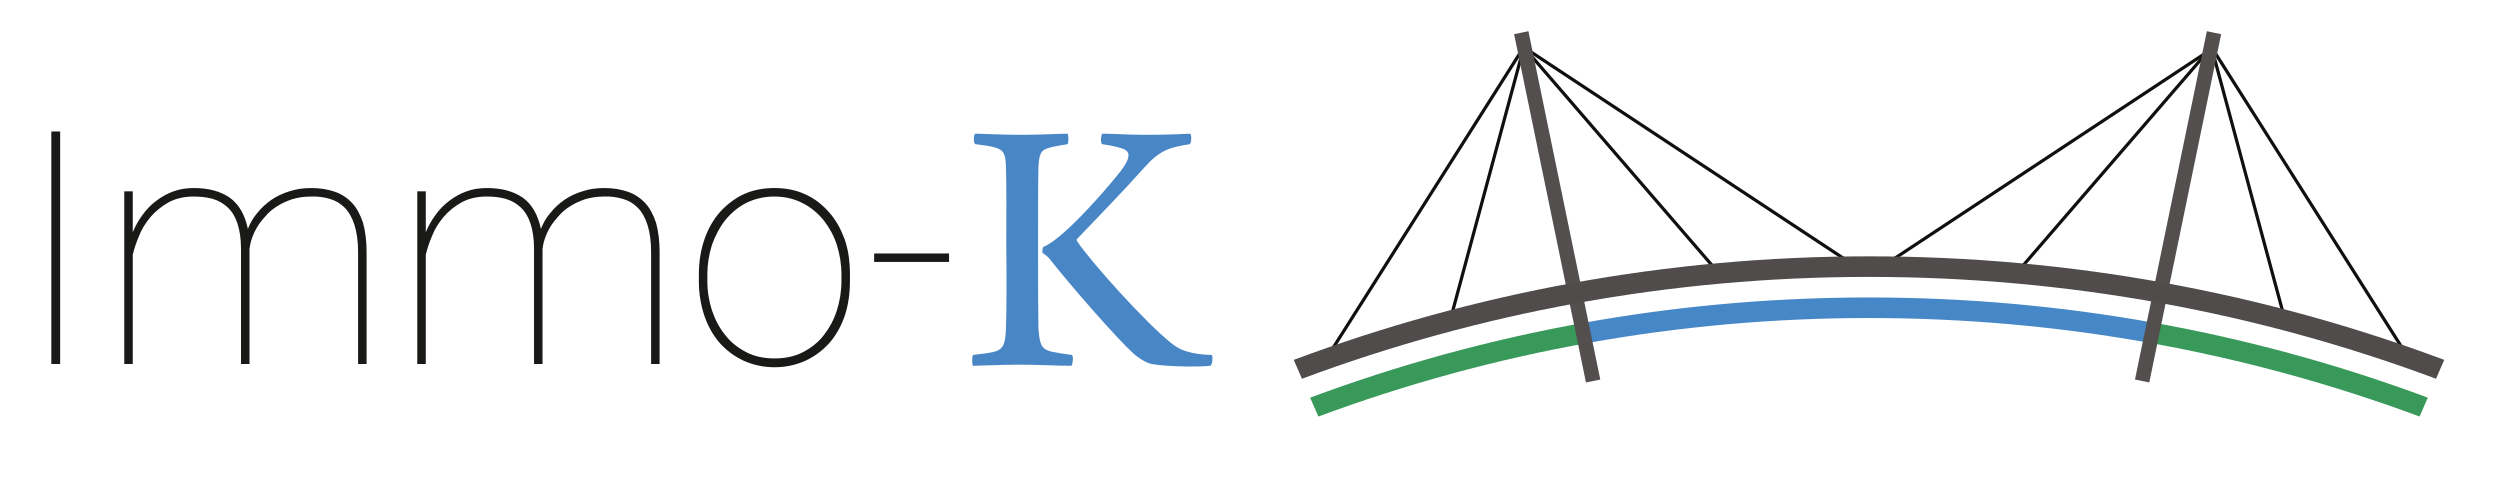 <?xml version="1.0" encoding="UTF-8" standalone="no"?> <svg xmlns="http://www.w3.org/2000/svg" xmlns:xlink="http://www.w3.org/1999/xlink" xmlns:serif="http://www.serif.com/" width="100%" height="100%" viewBox="0 0 400 80" xml:space="preserve" style="fill-rule:evenodd;clip-rule:evenodd;stroke-linecap:round;"> <g transform="matrix(0.451,0,0,0.451,-38.643,-198.34)"> <path d="M422.369,529.692L395.801,529.692L395.801,532.709L422.369,532.709L422.369,529.692ZM336.63,537.118C336.63,533.521 337.21,530.04 338.255,526.676C339.415,523.427 340.923,520.527 342.896,517.974C344.983,515.422 347.42,513.333 350.32,511.825C353.337,510.317 356.702,509.505 360.414,509.505C364.127,509.505 367.491,510.317 370.393,511.825C373.408,513.333 375.845,515.422 377.934,517.974C379.906,520.527 381.53,523.427 382.574,526.676C383.618,530.04 384.198,533.521 384.198,537.118L384.198,539.438C384.198,543.151 383.618,546.631 382.574,549.88C381.53,553.244 379.906,556.145 377.934,558.697C375.961,561.25 373.408,563.222 370.508,564.73C367.607,566.239 364.243,566.935 360.53,566.935C356.702,566.935 353.337,566.239 350.437,564.73C347.536,563.222 344.983,561.25 343.012,558.697C340.923,556.145 339.415,553.244 338.255,549.88C337.21,546.631 336.63,543.151 336.63,539.438L336.63,537.118ZM333.613,539.438C333.613,543.963 334.31,548.023 335.586,551.853C336.862,555.565 338.719,558.813 341.039,561.482C343.476,564.15 346.26,566.239 349.509,567.747C352.873,569.255 356.47,570.067 360.53,570.067C364.476,570.067 368.072,569.255 371.437,567.747C374.686,566.239 377.47,564.15 379.906,561.482C382.227,558.813 384.083,555.565 385.359,551.853C386.635,548.023 387.215,543.963 387.215,539.438L387.215,537.118C387.215,532.593 386.635,528.416 385.359,524.703C383.967,520.991 382.227,517.742 379.79,515.074C377.47,512.405 374.686,510.201 371.32,508.692C368.072,507.184 364.359,506.488 360.414,506.488C356.47,506.488 352.757,507.184 349.509,508.692C346.26,510.201 343.476,512.405 341.039,515.074C338.719,517.742 336.862,520.991 335.586,524.703C334.31,528.416 333.613,532.593 333.613,537.118L333.613,539.438ZM278.156,528.068C278.272,527.024 278.504,525.864 278.968,524.471C279.432,523.079 280.013,521.803 280.825,520.411C281.637,519.019 282.681,517.742 283.841,516.466C285.001,515.074 286.393,513.914 287.901,512.985C289.526,511.941 291.267,511.129 293.354,510.433C295.327,509.853 297.531,509.505 299.852,509.505C302.288,509.389 304.608,509.737 306.581,510.317C308.669,510.897 310.41,511.941 311.918,513.449C313.427,514.957 314.586,517.046 315.398,519.599C316.211,522.151 316.675,525.4 316.675,529.228L316.675,568.907L319.691,568.907L319.691,529.228C319.691,525.167 319.228,521.687 318.415,518.787C317.486,516.001 316.211,513.565 314.586,511.825C312.847,509.969 310.758,508.577 308.321,507.765C305.885,506.952 303.217,506.488 300.084,506.488C297.299,506.488 294.747,506.836 292.311,507.648C289.99,508.344 287.786,509.389 285.93,510.665C283.957,512.057 282.333,513.565 280.94,515.306C279.432,517.046 278.388,518.902 277.576,520.991C276.532,515.886 274.328,512.173 271.079,509.853C267.831,507.648 263.653,506.488 258.433,506.488C255.88,506.488 253.444,506.836 251.239,507.648C248.919,508.46 246.947,509.621 245.09,511.013C243.234,512.405 241.609,514.029 240.217,516.001C238.825,517.858 237.665,519.947 236.737,522.151L236.737,507.648L233.72,507.648L233.72,568.907L236.737,568.907L236.737,530.156C237.201,528.184 237.897,525.979 238.941,523.543C239.87,521.106 241.262,518.902 243.001,516.814C244.742,514.726 246.947,512.985 249.383,511.593C251.936,510.201 254.952,509.505 258.316,509.505C260.753,509.505 262.958,509.737 265.046,510.317C267.134,510.897 268.875,511.941 270.383,513.333C271.891,514.726 273.051,516.582 273.863,519.019C274.675,521.455 275.14,524.471 275.14,528.068L275.14,568.907L278.156,568.907L278.156,528.068ZM174.202,528.068C174.318,527.024 174.55,525.864 175.014,524.471C175.478,523.079 176.058,521.803 176.87,520.411C177.683,519.019 178.727,517.742 179.887,516.466C181.047,515.074 182.439,513.914 183.947,512.985C185.572,511.941 187.312,511.129 189.4,510.433C191.373,509.853 193.577,509.505 195.897,509.505C198.334,509.389 200.654,509.737 202.626,510.317C204.715,510.897 206.456,511.941 207.964,513.449C209.472,514.957 210.632,517.046 211.444,519.599C212.257,522.151 212.721,525.4 212.721,529.228L212.721,568.907L215.737,568.907L215.737,529.228C215.737,525.167 215.273,521.687 214.461,518.787C213.533,516.001 212.257,513.565 210.632,511.825C208.892,509.969 206.804,508.577 204.367,507.765C201.931,506.952 199.262,506.488 196.13,506.488C193.345,506.488 190.792,506.836 188.356,507.648C186.036,508.344 183.832,509.389 181.975,510.665C180.003,512.057 178.378,513.565 176.986,515.306C175.478,517.046 174.434,518.902 173.622,520.991C172.578,515.886 170.374,512.173 167.125,509.853C163.876,507.648 159.699,506.488 154.479,506.488C151.926,506.488 149.49,506.836 147.285,507.648C144.964,508.46 142.992,509.621 141.136,511.013C139.28,512.405 137.655,514.029 136.263,516.001C134.871,517.858 133.711,519.947 132.783,522.151L132.783,507.648L129.766,507.648L129.766,568.907L132.783,568.907L132.783,530.156C133.247,528.184 133.943,525.979 134.987,523.543C135.915,521.106 137.308,518.902 139.047,516.814C140.788,514.726 142.992,512.985 145.429,511.593C147.981,510.201 150.998,509.505 154.362,509.505C156.799,509.505 159.003,509.737 161.091,510.317C163.18,510.897 164.92,511.941 166.429,513.333C167.937,514.726 169.097,516.582 169.909,519.019C170.721,521.455 171.185,524.471 171.185,528.068L171.185,568.907L174.202,568.907L174.202,528.068ZM107.026,486.416L103.894,486.416L103.894,568.907L107.026,568.907L107.026,486.416Z" style="fill:rgb(25,26,24);"></path> </g> <g transform="matrix(0.451,0,0,0.451,176.313,57.092)"> <path d="M0,-75.446C-0.53,-75.976 -0.397,-78.628 0.133,-79.159C4.375,-79.159 8.751,-78.761 15.381,-78.761C24,-78.761 27.58,-79.026 31.292,-79.159C31.822,-78.761 31.822,-75.976 31.16,-75.446C23.734,-74.253 20.552,-73.324 14.983,-67.092C6.895,-58.076 -2.917,-47.999 -8.884,-41.767C-9.017,-41.502 -9.017,-41.369 -8.884,-41.104C-3.846,-33.546 15.646,-11.933 24.53,-4.905C26.519,-3.315 28.11,-2.519 29.834,-1.988C32.884,-1.06 35.138,-0.795 38.982,-0.662C39.381,-0.132 39.248,2.785 38.452,3.183C33.812,3.713 20.021,3.448 16.574,2.255C14.851,1.592 12.994,0.398 11.138,-1.193C5.038,-6.762 -11.403,-25.591 -18.563,-34.739C-18.829,-35.137 -20.154,-36.331 -21.083,-36.861C-21.215,-37.391 -21.083,-38.717 -20.817,-38.983C-14.586,-41.369 -0.796,-56.485 6.763,-66.032C8.618,-68.551 9.414,-70.142 9.414,-71.601C9.414,-72.661 8.618,-73.457 6.895,-73.988C5.304,-74.518 2.917,-75.048 0,-75.446M-22.674,-40.176C-22.674,-49.325 -22.674,-61.391 -22.541,-67.225C-22.276,-71.733 -21.878,-73.324 -18.829,-74.12C-17.37,-74.651 -14.32,-75.048 -12.199,-75.446C-11.801,-76.241 -11.801,-78.628 -12.199,-79.159C-15.779,-79.159 -21.348,-78.761 -28.243,-78.761C-36.861,-78.761 -41.9,-79.159 -44.95,-79.159C-45.612,-78.628 -45.612,-75.976 -44.95,-75.446C-42.563,-75.181 -39.911,-74.783 -38.32,-74.385C-34.872,-73.457 -34.342,-72.131 -34.077,-68.153C-33.812,-60.33 -33.944,-50.518 -33.944,-39.911C-33.812,-28.375 -33.812,-15.911 -34.077,-9.547C-34.342,-4.64 -34.872,-2.652 -38.453,-1.723C-40.177,-1.325 -42.695,-1.06 -45.745,-0.662C-46.144,-0.132 -46.144,2.785 -45.745,3.183C-43.757,3.183 -35.535,2.785 -29.436,2.785C-22.674,2.785 -15.249,3.183 -10.873,3.183C-10.343,2.785 -10.077,-0.132 -10.607,-0.662C-13.79,-1.06 -16.044,-1.458 -18.033,-1.856C-21.48,-2.784 -22.144,-4.375 -22.541,-10.209C-22.674,-19.491 -22.674,-29.171 -22.674,-40.176" style="fill:rgb(72,134,198);"></path> </g> <g transform="matrix(0.094,0,0,0.094,205.037,-27.7)"> <g transform="matrix(2.345,3.312,3.312,-2.345,1875.49,334.095)"> <g> <path d="M-33.432,-64.646L-21.964,-65.231L121.401,-72.545" style="fill:none;stroke:rgb(18,16,14);stroke-width:1.36px;"></path> </g> </g> <g transform="matrix(-3.414,2.193,2.193,3.414,1154,875.653)"> <g> <path d="M-156.666,-45.99L15.486,-43.824" style="fill:none;stroke:rgb(18,16,14);stroke-width:1.36px;"></path> </g> </g> <g transform="matrix(-2.478,3.213,3.213,2.478,1497.47,796.777)"> <g> <path d="M-95.173,-46.788L27.1,-53.528" style="fill:none;stroke:rgb(18,16,14);stroke-width:1.36px;"></path> </g> </g> <g transform="matrix(1.309,3.826,3.84,-1.314,1859.33,457.237)"> <g> <path d="M-41.365,-57.87L77.025,-65.714" style="fill:none;stroke:rgb(18,16,14);stroke-width:1.36px;"></path> </g> </g> <path d="M1486.4,844.284C1646.61,873.145 1801.98,916.003 1951.19,971.545L1937.22,1003.7C1790.06,949.038 1636.84,906.874 1478.87,878.495" style="fill:rgb(57,153,90);"></path> <path d="M1478.94,878.509C1323.5,850.58 1163.44,836 1000,836C837.627,836 678.588,850.391 524.092,877.966L515.558,843.932C588.991,830.758 663.44,820.526 738.776,813.361C824.756,805.183 911.894,801 1000,801C1164.13,801 1324.9,815.515 1481.09,843.331C1481.97,843.489 1478.87,878.495 1478.87,878.495L1478.94,878.509Z" style="fill:rgb(70,136,199);"></path> <g transform="matrix(-0.82,3.974,3.974,0.82,1804.06,766.555)"> <g> <path d="M-89.663,-73.055L59.524,-73.055L-89.663,-73.055Z" style="fill:rgb(79,76,75);stroke:rgb(82,79,78);stroke-width:6.13px;stroke-linecap:butt;"></path> </g> </g> <path d="M524.092,877.966C365.072,906.347 210.863,948.697 62.782,1003.7L48.806,971.545C198.632,915.776 354.659,872.795 515.558,843.932" style="fill:rgb(57,153,90);"></path> <g transform="matrix(-2.345,3.312,-3.312,-2.345,119.908,334.095)"> <g> <path d="M-33.432,-64.646L-21.964,-65.231L121.401,-72.545" style="fill:none;stroke:rgb(18,16,14);stroke-width:1.36px;"></path> </g> </g> <g transform="matrix(3.414,2.193,-2.193,3.414,846.403,875.653)"> <g> <path d="M-156.666,-45.99L15.486,-43.824" style="fill:none;stroke:rgb(18,16,14);stroke-width:1.36px;"></path> </g> </g> <g transform="matrix(2.478,3.213,-3.213,2.478,497.926,796.777)"> <g> <path d="M-95.173,-46.788L27.1,-53.528" style="fill:none;stroke:rgb(18,16,14);stroke-width:1.36px;"></path> </g> </g> <g transform="matrix(-1.309,3.826,-3.84,-1.314,136.07,457.237)"> <g> <path d="M-41.365,-57.87L77.025,-65.714" style="fill:none;stroke:rgb(18,16,14);stroke-width:1.36px;"></path> </g> </g> <g transform="matrix(0.82,3.974,-3.974,0.82,191.338,766.555)"> <g> <path d="M-89.663,-73.055L59.524,-73.055L-89.663,-73.055Z" style="fill:rgb(79,76,75);stroke:rgb(82,79,78);stroke-width:6.13px;stroke-linecap:butt;"></path> </g> </g> <path d="M20.857,907.246C325.689,793.304 655.626,731 1000,731C1344.37,731 1674.31,793.304 1979.14,907.246L1965.17,939.395C1664.63,827.289 1339.42,766 1000,766C660.584,766 335.37,827.289 34.831,939.395L20.857,907.246Z" style="fill:rgb(79,76,75);"></path> </g> </svg> 